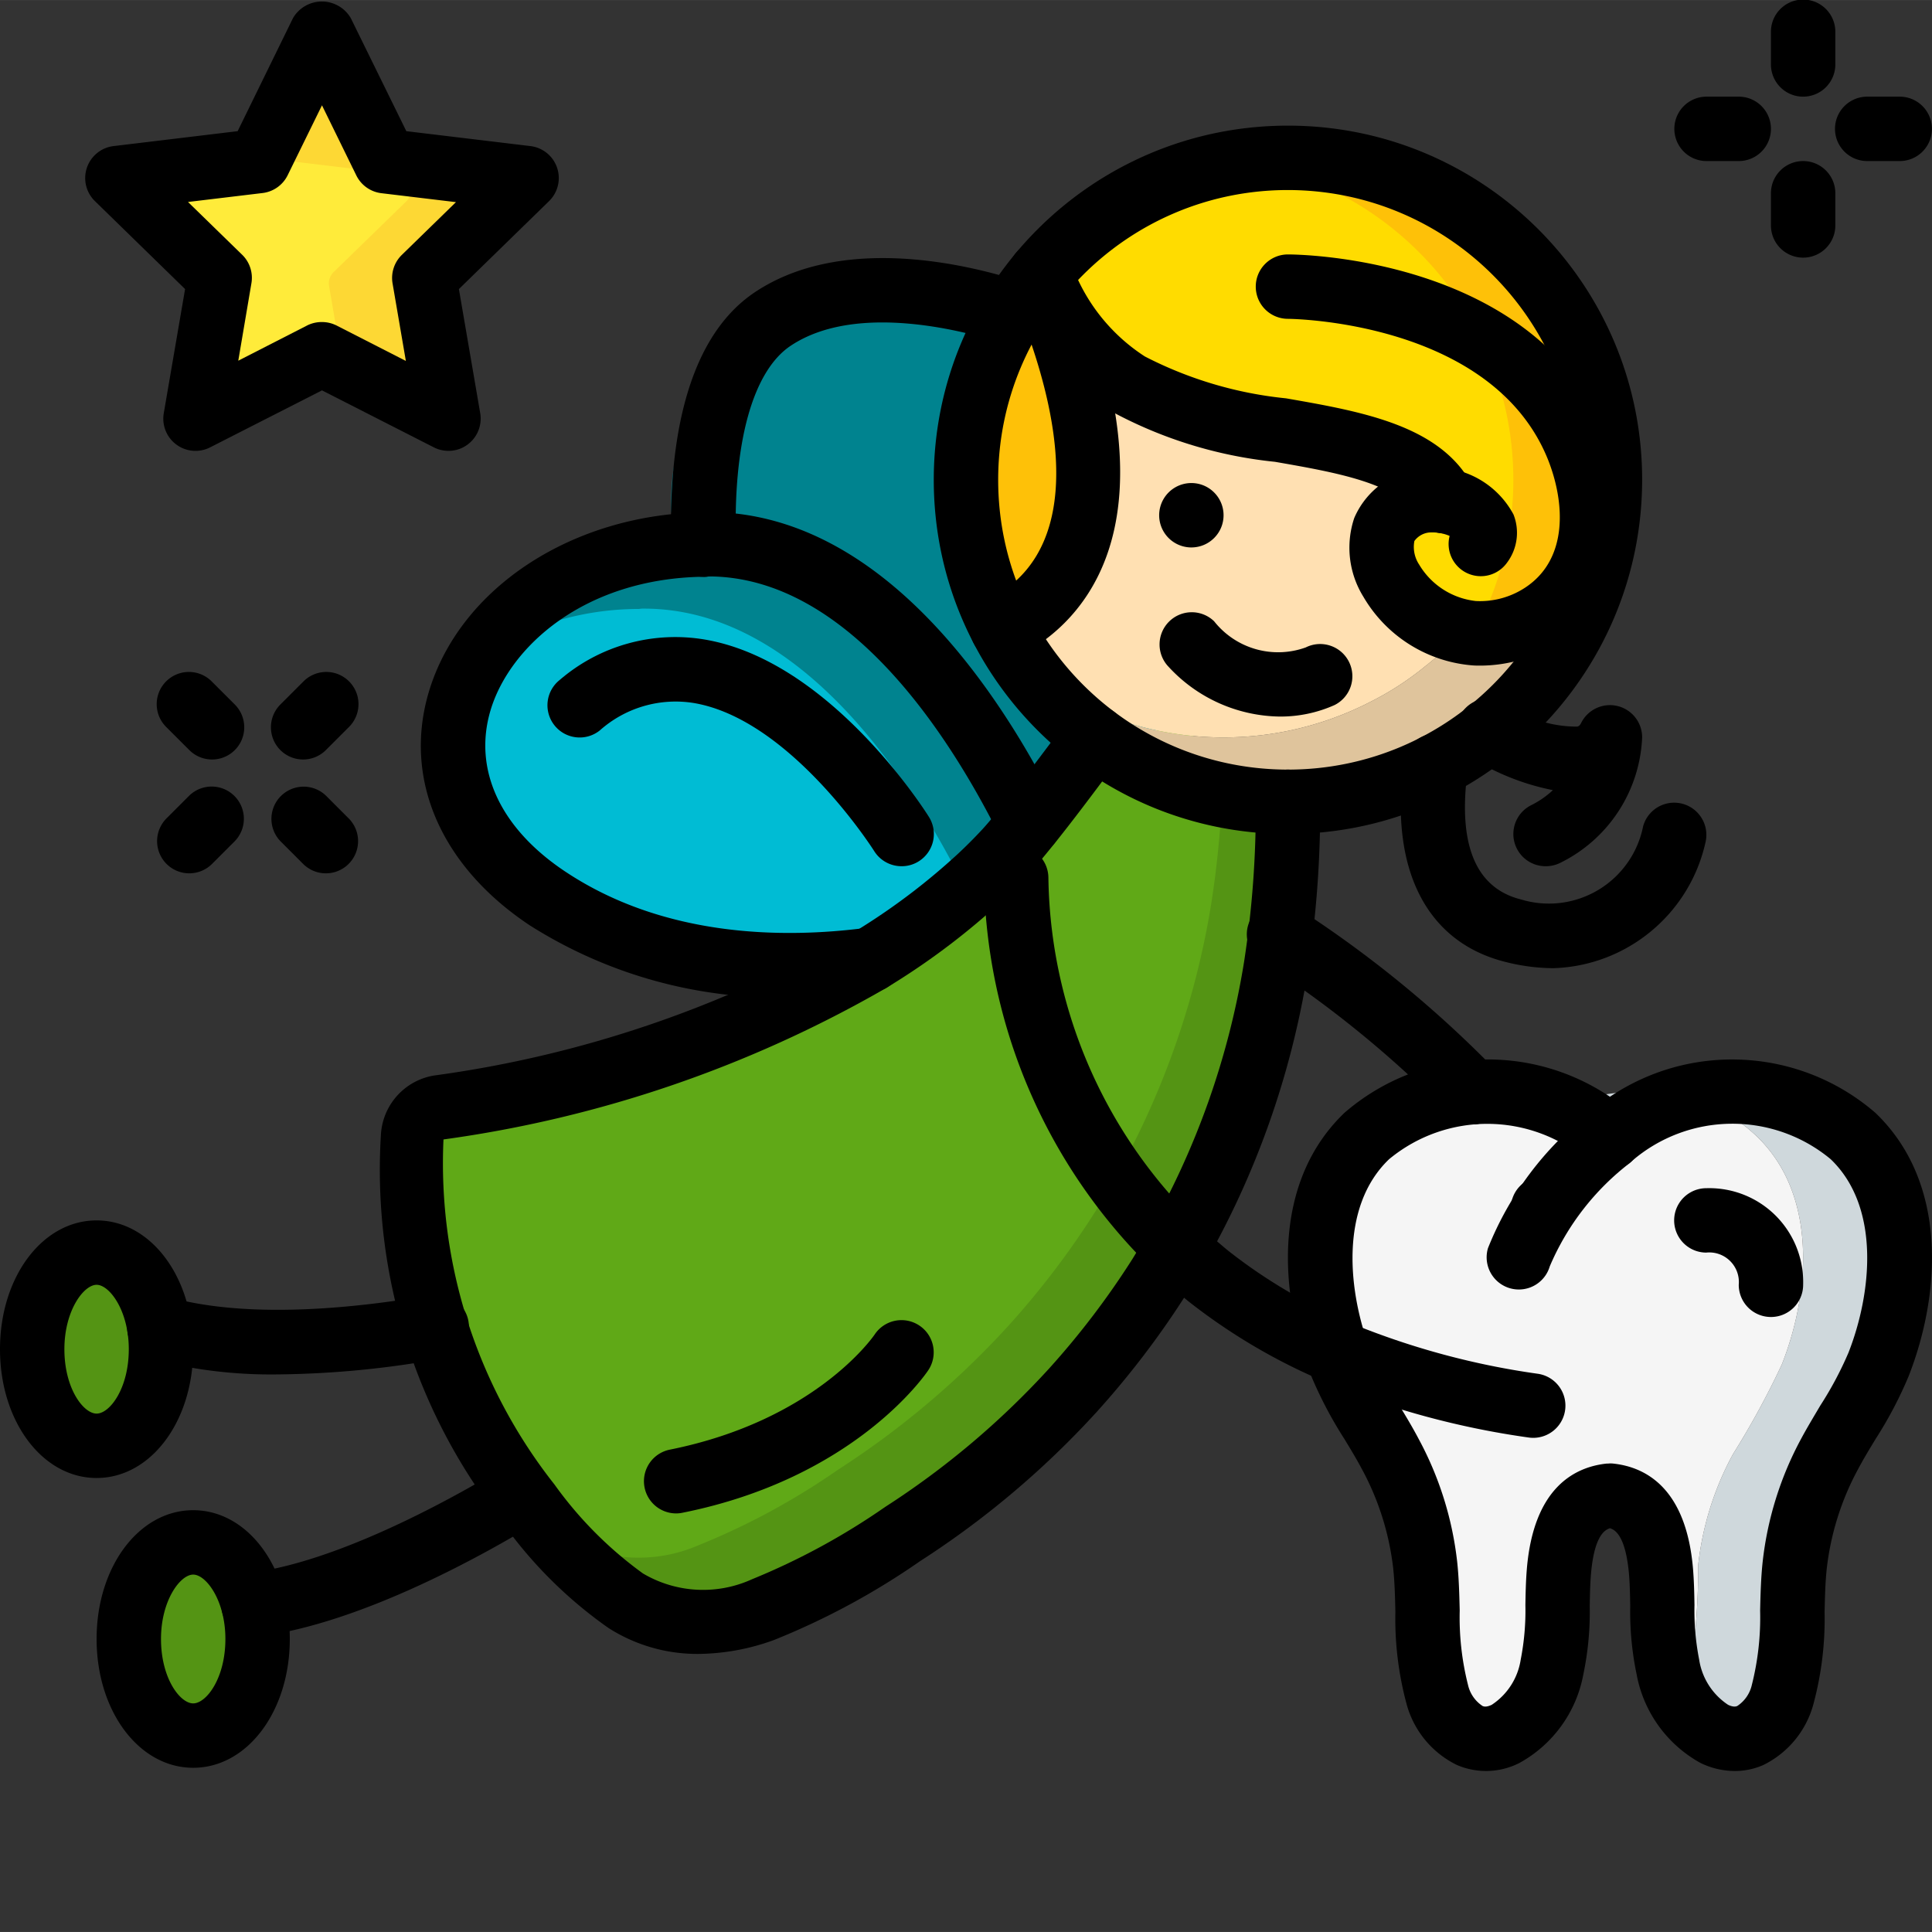 <svg xmlns="http://www.w3.org/2000/svg" version="1.1" xmlns:xlink="http://www.w3.org/1999/xlink" width="512" height="512" x="0" y="0" viewBox="0 0 512.016 512" style="enable-background:new 0 0 512 512" xml:space="preserve" class=""><rect x="0" y="0" width="512.016" height="512" fill="#333333" stroke="none"/><g><path fill="#00838f" d="M316.262 204.809c-6.051 8.191-35.66 29.668-40.532 35.738-13.644-27.488-54.546-104.86-96.53-104.86a6.67 6.67 0 0 0-1.278.086 61.195 61.195 0 0 1 24.746-51.855 72.601 72.601 0 0 1 57.258-9.586c-7.938 12.887 24.875 26.266 24.875 42.48 0 14.165-8.278 15.95-2.133 27.735 5.887 11.426 23.45 52.582 33.594 60.262zm0 0" opacity="1" data-original="#00838f"></path><g fill="#549414"><path d="M68.266 434.355c0 14.165-7.68 25.598-17.067 25.598s-17.066-11.433-17.066-25.598c0-14.168 7.68-25.601 17.066-25.601 7.254 0 13.485 6.914 15.957 16.555a38.572 38.572 0 0 1 1.11 9.046zM42.668 357.555c0 14.164-7.68 25.601-17.066 25.601-9.387 0-17.067-11.437-17.067-25.601s7.68-25.602 17.067-25.602c8.105 0 14.933 8.535 16.636 19.969.278 1.867.422 3.746.43 5.633zM341.332 212.488a273.115 273.115 0 0 1-2.047 35.328c-.34 2.903-.77 5.801-1.195 8.618a219.253 219.253 0 0 1-26.367 74.41c-1.368 2.476-2.903 4.867-4.352 7.254a223.105 223.105 0 0 1-23.039 30.293 228.633 228.633 0 0 1-45.145 38.144 187.454 187.454 0 0 1-37.03 20.055 39.89 39.89 0 0 1-36.356-2.39 90.442 90.442 0 0 1-20.735-19.626c-.086 0-.086-.086-.171-.086-1.536-1.879-3.07-3.84-4.606-5.718a54.665 54.665 0 0 1-2.133-2.73 137.027 137.027 0 0 1-22.699-44.372 143.106 143.106 0 0 1-5.973-50.262 8.317 8.317 0 0 1 6.91-7.937 311.965 311.965 0 0 0 114.176-39.082h.086c.938-.598 1.793-1.11 2.73-1.707a180.678 180.678 0 0 0 26.2-20.055 127.461 127.461 0 0 0 6.738-6.738c1.453-1.54 3.672-4.184 6.488-7.68 4.864-6.059 11.262-14.594 17.32-22.785 5.376 4.012 17.24-4.524 23.47-1.793a34.03 34.03 0 0 1 10.578 8.363 24.751 24.751 0 0 0 17.152 10.496zm0 0" fill="#549414" opacity="1" data-original="#549414"></path></g><path fill="#60a917" d="M324.18 201.992a274.401 274.401 0 0 1-1.961 28.758c-.34 2.902-.77 5.8-1.196 8.617a219.253 219.253 0 0 1-26.367 74.41c-1.367 2.477-2.902 4.868-4.351 7.254a223.105 223.105 0 0 1-23.04 30.293 228.633 228.633 0 0 1-45.144 38.145 187.564 187.564 0 0 1-37.031 20.054 39.89 39.89 0 0 1-36.356-2.39 35.404 35.404 0 0 1-3.668-2.559c-.086 0-.086-.086-.171-.086-1.536-1.879-3.07-3.84-4.606-5.718a54.665 54.665 0 0 1-2.133-2.73 137.027 137.027 0 0 1-22.699-44.372 143.106 143.106 0 0 1-5.973-50.262 8.317 8.317 0 0 1 6.91-7.937 311.965 311.965 0 0 0 114.176-39.082h.086c.938-.598 1.793-1.11 2.73-1.707a180.678 180.678 0 0 0 26.2-20.055 127.461 127.461 0 0 0 6.738-6.738c1.453-1.54 3.672-4.184 6.488-7.68 4.864-6.059 11.262-14.594 17.32-22.785 5.376 4.012 17.24-4.524 23.47-1.793a34.03 34.03 0 0 1 10.578 8.363zm0 0" opacity="1" data-original="#60a917" class=""></path><path fill="#fec108" d="M265.645 166.492a84.999 84.999 0 0 1 2.812-83.625 80.78 80.78 0 0 1 7-9.984c27.648 64.597 4.691 86.527-9.812 93.61zM426.668 127.156a85.005 85.005 0 0 1-16.3 50.176 35.412 35.412 0 0 0-3.329-13.398 19.283 19.283 0 0 0-2.047-3.586l.938 4.183a28.765 28.765 0 0 1-15.274 3.242h-.086a24.639 24.639 0 0 1-8.449-2.132 11.784 11.784 0 0 1-2.047-1.024 28.704 28.704 0 0 1-11.347-10.754 16.535 16.535 0 0 1-1.88-13.566 13.77 13.77 0 0 1 10.497-7.594 19.06 19.06 0 0 1 5.375.082c-11.348-22.015-59.477-14.847-84.051-31.23a57.303 57.303 0 0 1-22.871-29.098 85.918 85.918 0 0 1 52.566-29.695 91.787 91.787 0 0 1 12.969-.942c47.129 0 85.336 38.207 85.336 85.336zm0 0" opacity="1" data-original="#fec108"></path><path fill="#ffdc00" d="M401.066 127.156a83.808 83.808 0 0 1-10.41 40.617 65.91 65.91 0 0 1-5.886 9.559 35.727 35.727 0 0 0-2.649-11.691 14.247 14.247 0 0 0-.68-1.707 19.302 19.302 0 0 0-2.05-3.586l.941 4.183a.317.317 0 0 1-.258.086 28.704 28.704 0 0 1-11.347-10.754 16.535 16.535 0 0 1-1.88-13.566 13.77 13.77 0 0 1 10.497-7.594 19.06 19.06 0 0 1 5.375.082c-11.348-22.015-59.477-14.847-84.051-31.23a57.303 57.303 0 0 1-22.871-29.098 85.918 85.918 0 0 1 52.566-29.695c41.774 6.273 72.684 42.148 72.703 84.394zm0 0" opacity="1" data-original="#ffdc00"></path><path fill="#dfc49c" d="M279.465 82.867c-1.192-3.156-2.559-6.484-4.008-9.984.137-.121.254-.266.34-.426a54.619 54.619 0 0 0 5.973 12.117c-.086 0-.086-.086-.168-.086a20.08 20.08 0 0 1-2.137-1.62zM410.367 177.332c-.426.512-.765 1.11-1.277 1.621a76.376 76.376 0 0 1-14.422 14.762 77.724 77.724 0 0 1-14.168 9.215 84.087 84.087 0 0 1-39.168 9.558 85.274 85.274 0 0 1-51.2-17.066 83.953 83.953 0 0 1-16.894-16.98c26.149 19.578 61.2 22.46 90.196 7.421a77.724 77.724 0 0 0 14.168-9.215 73.353 73.353 0 0 0 9.898-9.3c1.008.226 2.035.367 3.07.425a29.077 29.077 0 0 0 15.36-3.242l-.938-4.183a19.283 19.283 0 0 1 2.047 3.586 35.412 35.412 0 0 1 3.328 13.398zm0 0" opacity="1" data-original="#dfc49c"></path><path fill="#ffe0b2" d="M387.5 167.348a73.353 73.353 0 0 1-9.898 9.3 77.724 77.724 0 0 1-14.168 9.215c-28.996 15.04-64.047 12.157-90.196-7.422-.086 0-.086-.086-.172-.086a83.91 83.91 0 0 1-7.421-11.863c13.738-6.738 34.984-26.707 13.82-83.625a20.08 20.08 0 0 0 2.137 1.621c.082 0 .082.086.168.086a57.817 57.817 0 0 0 16.898 16.98c14.848 9.9 38.312 11.18 57.086 15.618 12.203 2.816 22.445 6.91 26.965 15.613a19.06 19.06 0 0 0-5.375-.082 13.77 13.77 0 0 0-10.496 7.594 14.86 14.86 0 0 0-.086 9.043c.5 1.57 1.156 3.086 1.965 4.523a28.735 28.735 0 0 0 18.773 13.485zm0 0" opacity="1" data-original="#ffe0b2"></path><path fill="#00838f" d="M272.813 218.207c-2.817 3.496-5.036 6.14-6.489 7.68-2.133 2.3-4.351 4.52-6.738 6.738-1.879 1.707-3.758 3.414-5.719 5.035l-.086.086a175.877 175.877 0 0 1-20.394 14.934c-.938.597-1.793 1.11-2.73 1.707h-.087a125.155 125.155 0 0 1-85.504-16.297c-27.648-18.434-30.464-44.29-17.75-64.258a70.415 70.415 0 0 1 59.137-29.523 6.113 6.113 0 0 1 1.281-.086c41.985 0 71.422 46.504 85.079 73.984zm0 0" opacity="1" data-original="#00838f"></path><path fill="#00bcd4" d="M255.742 235.273c-.68.852-1.363 1.622-1.875 2.387l-.086.086a175.877 175.877 0 0 1-20.394 14.934c-.938.597-1.793 1.11-2.73 1.707h-.087a125.155 125.155 0 0 1-85.504-16.297c-27.648-18.434-30.464-44.29-17.75-64.258a77.283 77.283 0 0 1 42.07-12.457 6.113 6.113 0 0 1 1.282-.086c41.984 0 71.422 46.504 85.074 73.984zm0 0" opacity="1" data-original="#00bcd4"></path><path fill="#fdd834" d="M114.09 72.031a4.213 4.213 0 0 0-1.278 3.754l4.606 26.793a4.267 4.267 0 0 1-6.145 4.524l-20.48-10.41-3.496-1.794a4.014 4.014 0 0 0-3.926 0l-10.836 5.547-13.144 6.657a4.267 4.267 0 0 1-4.47-.364 4.282 4.282 0 0 1-1.675-4.16l1.027-5.887 3.582-20.906a4.205 4.205 0 0 0-1.28-3.754L37.46 53.426a4.267 4.267 0 0 1-1.11-4.461 4.26 4.26 0 0 1 3.587-2.875l26.367-3.16a4.445 4.445 0 0 0 3.328-2.305l2.902-5.973 8.957-18.343a4.265 4.265 0 0 1 7.68 0l11.863 24.316a4.445 4.445 0 0 0 3.328 2.305l26.367 3.16a4.266 4.266 0 0 1 2.477 7.336zm0 0" opacity="1" data-original="#fdd834"></path><path fill="#ffeb3a" d="m90.793 96.691-3.582-20.906a4.205 4.205 0 0 1 1.281-3.754l19.113-18.605a4.267 4.267 0 0 0 1.11-4.461 4.26 4.26 0 0 0-3.586-2.875l-26.367-3.16a4.445 4.445 0 0 1-3.328-2.305l-2.899-5.973-2.902 5.973a4.445 4.445 0 0 1-3.328 2.305l-26.368 3.16a4.26 4.26 0 0 0-3.585 2.875 4.267 4.267 0 0 0 1.109 4.46l19.113 18.606a4.205 4.205 0 0 1 1.281 3.754l-3.582 20.906 3.497-1.793a4.014 4.014 0 0 1 3.925 0l10.84 5.547zm0 0" opacity="1" data-original="#ffeb3a"></path><path fill="#cfd8dc" d="M497.836 361.566a221.002 221.002 0 0 1-12.973 23.809 79.646 79.646 0 0 0-9.215 29.438 170.517 170.517 0 0 1-3.242 34.218c-2.476 8.106-9.3 14.68-18.09 10.496a19.608 19.608 0 0 1-8.363-8.105 19.11 19.11 0 0 0 .852-2.39 169.949 169.949 0 0 0 3.242-34.22 79.58 79.58 0 0 1 9.219-29.437 221.655 221.655 0 0 0 12.968-23.809c7.594-19.285 9.387-45.14-6.742-60.503a41.437 41.437 0 0 0-18.43-10.153 47.393 47.393 0 0 1 44.032 10.153c16.129 15.363 14.336 41.218 6.742 60.503zm0 0" opacity="1" data-original="#cfd8dc"></path><path fill="#f5f5f5" d="M472.234 361.566a221.655 221.655 0 0 1-12.968 23.809 79.58 79.58 0 0 0-9.22 29.438 169.949 169.949 0 0 1-3.241 34.218 19.11 19.11 0 0 1-.852 2.39 32.295 32.295 0 0 1-3.926-9.644 166.103 166.103 0 0 1-1.793-25.257c-.77-8.704-3.328-19.028-13.566-20.137-8.277.851-11.52 7.765-12.8 14.933a54.086 54.086 0 0 0-.77 5.204 166.1 166.1 0 0 1-1.79 25.257 25.94 25.94 0 0 1-12.288 17.75c-3.34 1.504-7.172 1.47-10.485-.09s-5.781-4.484-6.754-8.015a19.11 19.11 0 0 1-.851-2.39 170.236 170.236 0 0 1-3.246-34.22 79.573 79.573 0 0 0-9.215-29.437 221.655 221.655 0 0 1-12.969-23.809 34.923 34.923 0 0 1-1.195-3.242v-.086c-6.57-18.773-7.254-42.668 7.933-57.176a42.24 42.24 0 0 1 18.692-10.152 47.98 47.98 0 0 1 9.3-1.453 54.917 54.917 0 0 1 21.332 2.988c.77.258 1.536.598 2.305.938a44.632 44.632 0 0 1 12.801 8.11c.527-.505 1.102-.962 1.707-1.368a14.024 14.024 0 0 1 1.703-1.45 46.244 46.244 0 0 1 16.899-7.765h.085a41.437 41.437 0 0 1 18.43 10.152c16.13 15.364 14.336 41.22 6.742 60.504zm0 0" opacity="1" data-original="#f5f5f5"></path><path fill="#cfd8dc" d="M446.977 290.91a46.244 46.244 0 0 0-16.899 7.766c-.605.437-1.176.922-1.703 1.449-.605.406-1.18.863-1.707 1.367a44.632 44.632 0 0 0-12.8-8.11 52.439 52.439 0 0 1 33.109-2.472zm0 0" opacity="1" data-original="#cfd8dc"></path><path fill="#e4c05c" d="M430.078 298.676c-.18.27-.41.5-.68.68-.328.277-.668.535-1.023.769a14.024 14.024 0 0 1 1.703-1.45zm0 0" opacity="1" data-original="#e4c05c"></path><path d="M185.105 438.313a43.735 43.735 0 0 1-23.894-6.903 116.801 116.801 0 0 1-27.613-27.305 150.862 150.862 0 0 1-32.657-103.253 16.846 16.846 0 0 1 14.13-15.832 303.923 303.923 0 0 0 111.011-37.903c.246-.156.504-.3.77-.426l1.96-1.222a172.541 172.541 0 0 0 24.97-19.114 125.207 125.207 0 0 0 6.28-6.273c1.415-1.5 3.473-3.969 6.094-7.234 4.008-4.993 9.453-12.137 17.117-22.504 2.817-3.782 8.16-4.563 11.942-1.746s4.562 8.164 1.746 11.945c-7.8 10.547-13.383 17.875-17.535 23.039-3.016 3.746-5.387 6.563-6.93 8.2a130.952 130.952 0 0 1-7.144 7.132 189.64 189.64 0 0 1-27.434 21.012l-2.73 1.707a7.137 7.137 0 0 1-.856.492 322.548 322.548 0 0 1-116.8 39.844 137.39 137.39 0 0 0 29.402 91.426 103.448 103.448 0 0 0 23.441 23.578 31.299 31.299 0 0 0 28.937 1.543 182.453 182.453 0 0 0 35.262-19.149 219.947 219.947 0 0 0 43.457-36.691 216.151 216.151 0 0 0 22.121-29.09l1.082-1.777c1.036-1.707 2.075-3.344 3.024-5.059a212.117 212.117 0 0 0 25.418-71.68 265.583 265.583 0 0 0 3.125-42.539c-.012-2.265.875-4.437 2.469-6.047s3.757-2.52 6.02-2.53h.042a8.534 8.534 0 0 1 8.535 8.534 282.808 282.808 0 0 1-3.344 45.305 229.3 229.3 0 0 1-27.375 77.328c-1.007 1.809-2.18 3.727-3.355 5.633l-1.11 1.789a232.743 232.743 0 0 1-23.98 31.574 236.521 236.521 0 0 1-46.871 39.613 194.448 194.448 0 0 1-38.742 20.907 59.875 59.875 0 0 1-19.985 3.675zm0 0" fill="#000000" opacity="1" data-original="#000000" class=""></path><path d="M406.367 381.047c-.418 0-.836-.027-1.246-.086a221.408 221.408 0 0 1-54.152-14.754 8.692 8.692 0 0 1-1.059-.539 156.975 156.975 0 0 1-35.031-20.863 147.622 147.622 0 0 1-54.102-112.059 8.532 8.532 0 0 1 8.442-8.617h.094a8.53 8.53 0 0 1 8.53 8.437 130.26 130.26 0 0 0 47.645 98.887 139.966 139.966 0 0 0 32.16 18.961c.344.152.668.324.98.5a205.542 205.542 0 0 0 48.974 13.16 8.534 8.534 0 0 1-1.235 16.973zM390.238 297.992a8.522 8.522 0 0 1-6.535-3.047 287.028 287.028 0 0 0-49.121-40.011 8.54 8.54 0 0 1-4.144-7.707 8.541 8.541 0 0 1 4.816-7.305 8.537 8.537 0 0 1 8.715.777 301.385 301.385 0 0 1 52.781 43.266 8.533 8.533 0 0 1-6.527 14.027zM409.004 328.91a8.55 8.55 0 0 1-6.035-2.504 8.531 8.531 0 0 1 6.035-14.648c4.71 0 8.531 3.82 8.531 8.531a8.535 8.535 0 0 1-8.531 8.578zM341.332 221.02c-51.84 0-93.867-42.024-93.867-93.864 0-51.844 42.027-93.867 93.867-93.867 51.844 0 93.867 42.023 93.867 93.867-.054 51.817-42.047 93.809-93.867 93.864zm0-170.665c-42.414 0-76.797 34.383-76.797 76.801 0 42.414 34.383 76.797 76.797 76.797 42.418 0 76.8-34.383 76.8-76.797-.046-42.398-34.402-76.754-76.8-76.8zm0 0" fill="#000000" opacity="1" data-original="#000000" class=""></path><path d="M392.371 176.39c-.77 0-1.543 0-2.32-.074a36.898 36.898 0 0 1-28.73-18.175 24.699 24.699 0 0 1-2.419-20.868 21.775 21.775 0 0 1 17.188-13.003 23.575 23.575 0 0 1 25.02 12.085 13.205 13.205 0 0 1-1.75 12.797 8.53 8.53 0 0 1-10.551 2.73 8.531 8.531 0 0 1-4.63-9.862 11.64 11.64 0 0 0-5.523-.895 5.533 5.533 0 0 0-3.82 2.25 8.45 8.45 0 0 0 1.246 6.207 20 20 0 0 0 15.043 9.691 21.759 21.759 0 0 0 13.148-3.601c11.352-7.524 10.508-22.434 5.977-33.867-14.79-36.864-68.379-37.317-68.918-37.317a8.533 8.533 0 0 1-8.531-8.535c0-4.71 3.82-8.531 8.531-8.531 2.672 0 65.707.555 84.73 48.035 8.872 22.184 4.028 43.563-12.359 54.426a38.83 38.83 0 0 1-21.332 6.508zm0 0" fill="#000000" opacity="1" data-original="#000000" class=""></path><path d="M382.73 141.344a8.535 8.535 0 0 1-7.597-4.625c-4.453-8.617-21.117-11.528-37.23-14.336a115.535 115.535 0 0 1-43.973-13.703 65.792 65.792 0 0 1-26.203-33.434 8.533 8.533 0 0 1 5.308-10.84c4.461-1.527 9.317.852 10.844 5.309a48.791 48.791 0 0 0 19.539 24.75 104.225 104.225 0 0 0 37.41 11.094c20.235 3.53 41.149 7.183 49.496 23.336a8.535 8.535 0 0 1-7.57 12.44zm0 0" fill="#000000" opacity="1" data-original="#000000" class=""></path><path d="M265.652 175.063a8.54 8.54 0 0 1-8.351-6.61 8.537 8.537 0 0 1 4.597-9.605c21.903-10.692 23.891-40.024 5.715-82.586a8.533 8.533 0 0 1 15.684-6.723c31.258 73.05.683 97.516-13.918 104.645a8.442 8.442 0 0 1-3.727.879zM209.238 264.336a123.182 123.182 0 0 1-68.898-19.149c-23.528-15.667-33.512-38.742-26.727-61.71 8.133-27.497 37.77-47.055 72.192-47.696.64-.066 1.285-.097 1.93-.094 46.652 0 78.113 49.333 92.714 78.731 2.055 4.21.324 9.293-3.875 11.383a8.533 8.533 0 0 1-11.41-3.79c-12.844-25.874-39.977-69.257-77.43-69.257a5.44 5.44 0 0 1-1.18.086c-31.784.418-51.609 18.68-56.574 35.465-4.625 15.66 2.602 31.215 19.82 42.668 26.278 17.492 57.81 17.757 79.669 14.933a8.61 8.61 0 0 1 9.68 8.465 8.534 8.534 0 0 1-7.852 8.531 173.576 173.576 0 0 1-22.059 1.434zm0 0" fill="#000000" opacity="1" data-original="#000000" class=""></path><path d="M186.445 152.867a8.537 8.537 0 0 1-8.535-8.27c-.722-23.44 2.563-54.12 22.188-67.19 23.55-15.696 57.53-7.06 71.05-2.614a8.536 8.536 0 0 1-5.336 16.215c-8.695-2.867-38.449-11.254-56.25.605-10.085 6.707-15.359 25.832-14.507 52.453a8.535 8.535 0 0 1-2.313 6.114 8.526 8.526 0 0 1-5.957 2.687zM411.7 256.578a52.167 52.167 0 0 1-12.7-1.652c-20.98-5.215-30.813-24.578-26.957-53.113.633-4.672 4.93-7.946 9.602-7.313s7.945 4.93 7.312 9.602c-2.66 19.726 2.102 31.265 14.168 34.27a25.453 25.453 0 0 0 20.457-2.536 25.453 25.453 0 0 0 11.875-16.856 8.535 8.535 0 0 1 16.555 4.14c-4.203 19.06-20.805 32.84-40.313 33.458zm0 0" fill="#000000" opacity="1" data-original="#000000" class=""></path><path d="M409.602 229.555a8.532 8.532 0 0 1-8.305-6.57 8.538 8.538 0 0 1 4.48-9.594 24.007 24.007 0 0 0 5.77-4 64.161 64.161 0 0 1-21.121-8.27 8.532 8.532 0 0 1-.184-14.91 8.528 8.528 0 0 1 8.649.098 31.9 31.9 0 0 0 19.105 6.246c.352-.102.656-.196 1.035-.965a8.53 8.53 0 0 1 9.602-4.496 8.53 8.53 0 0 1 6.566 8.328 38.876 38.876 0 0 1-21.785 33.281 8.527 8.527 0 0 1-3.812.852zM179.2 401.074a8.529 8.529 0 0 1-8.497-7.676 8.527 8.527 0 0 1 6.79-9.218c38.296-7.68 53.702-29.614 54.331-30.551a8.534 8.534 0 0 1 11.844-2.328c3.914 2.625 4.957 7.93 2.332 11.844-.777 1.16-19.55 28.644-65.16 37.757-.54.114-1.09.172-1.64.172zM67.148 433.844a8.534 8.534 0 0 1-8.472-8.016 8.532 8.532 0 0 1 7.441-8.984c25.23-3.121 58.11-22.29 67.582-28.074a8.533 8.533 0 0 1 11.242 3.085 8.533 8.533 0 0 1-2.324 11.422C129.52 411.29 96.06 430.301 68.2 433.73c-.347.063-.699.102-1.05.114zM73.727 364.234a125.025 125.025 0 0 1-33.817-4.12 8.524 8.524 0 0 1-5.941-6.126 8.527 8.527 0 0 1 2.332-8.207 8.538 8.538 0 0 1 8.277-2.086c22.332 6.36 53.05 2.442 69.383-.441a8.53 8.53 0 0 1 9.766 11.34 8.525 8.525 0 0 1-6.778 5.453 252.679 252.679 0 0 1-43.222 4.187zM238.934 229.555a8.54 8.54 0 0 1-7.246-3.993c-.211-.351-22.188-34.917-47.786-39.253a30.213 30.213 0 0 0-24.945 7.261c-3.68 2.946-9.055 2.348-12-1.336a8.541 8.541 0 0 1 1.336-12.004 46.94 46.94 0 0 1 38.512-10.742c33.191 5.649 58.34 45.336 59.39 47.02a8.532 8.532 0 0 1-2.715 11.75 8.393 8.393 0 0 1-4.546 1.297zM459.691 469.34a20.909 20.909 0 0 1-9.027-2.133 33.778 33.778 0 0 1-16.914-23.414 80.548 80.548 0 0 1-1.707-18.133c-.05-2.816-.094-5.64-.324-8.441-.856-9.735-3.414-11.73-5.043-12.219-1.64.488-4.223 2.484-5.043 12.21-.23 2.81-.274 5.634-.324 8.45a80.775 80.775 0 0 1-1.707 18.133 33.765 33.765 0 0 1-16.907 23.406 19.475 19.475 0 0 1-16.62.531 25.297 25.297 0 0 1-13.313-16.171 86.68 86.68 0 0 1-2.961-24.372c-.086-3.859-.172-7.68-.57-11.488a72.547 72.547 0 0 0-8.27-26.316c-1.469-2.762-3.082-5.418-4.688-8.063a108.232 108.232 0 0 1-8.746-16.605c-8.465-21.59-10.597-51.27 8.801-69.828 19.805-17.117 48.621-18.852 70.34-4.235 21.727-14.617 50.555-12.867 70.355 4.27 19.387 18.558 17.254 48.238 8.79 69.816a107.491 107.491 0 0 1-8.747 16.617c-1.605 2.645-3.218 5.297-4.683 8.063a72.474 72.474 0 0 0-8.262 26.324c-.402 3.79-.484 7.63-.57 11.488a86.877 86.877 0 0 1-2.961 24.38 25.29 25.29 0 0 1-13.313 16.16 18.722 18.722 0 0 1-7.586 1.57zm-33.023-81.516c.316 0 .633.016.945.051 8.63.953 19.285 6.586 21.07 27.93.262 3.18.333 6.37.383 9.574a67.433 67.433 0 0 0 1.239 14.422 17.54 17.54 0 0 0 7.68 12.004c1.468.691 2.14.425 2.421.308a9.093 9.093 0 0 0 3.867-5.597 72.944 72.944 0 0 0 2.192-19.723c.105-4.324.215-8.652.676-12.918a89.349 89.349 0 0 1 10.164-32.531c1.62-3.028 3.414-5.973 5.117-8.871a93.604 93.604 0 0 0 7.46-14.004c6.145-15.668 8.595-38.512-4.718-51.27-15.371-12.75-37.715-12.5-52.797.59a8.535 8.535 0 0 1-11.504 0c-15.078-13.05-37.375-13.297-52.734-.582-13.32 12.758-10.871 35.602-4.727 51.277a93.502 93.502 0 0 0 7.457 13.996c1.766 2.918 3.532 5.844 5.121 8.875a89.367 89.367 0 0 1 10.196 32.52c.46 4.266.57 8.594.676 12.918a72.887 72.887 0 0 0 2.191 19.715 9.08 9.08 0 0 0 3.867 5.605c.274.117.93.399 2.43-.316a17.503 17.503 0 0 0 7.68-11.996 67.433 67.433 0 0 0 1.238-14.422c.05-3.203.12-6.395.383-9.586 1.785-21.332 12.441-26.965 21.07-27.918.32 0 .637-.02.957-.05zm0 0" fill="#000000" opacity="1" data-original="#000000" class=""></path><path d="M402.527 341.734a8.538 8.538 0 0 1-8.195-10.933 85.814 85.814 0 0 1 27.113-36.051 8.53 8.53 0 0 1 11.785 1.656 8.53 8.53 0 0 1-1.332 11.824 68.137 68.137 0 0 0-21.18 27.368 8.538 8.538 0 0 1-8.19 6.136zM469.332 349.02a8.532 8.532 0 0 1-8.531-8.532 7.836 7.836 0 0 0-2.297-6.312 7.84 7.84 0 0 0-6.34-2.223 8.527 8.527 0 0 1-7.363-4.308 8.541 8.541 0 0 1 .05-8.536 8.542 8.542 0 0 1 7.415-4.222 24.89 24.89 0 0 1 18.324 7.277 24.902 24.902 0 0 1 7.277 18.324c0 4.711-3.82 8.532-8.535 8.532zM51.2 468.488c-14.36 0-25.598-14.992-25.598-34.133s11.238-34.132 25.597-34.132c14.364 0 25.602 14.992 25.602 34.132s-11.239 34.133-25.602 34.133zm0-51.199c-3.415 0-8.532 6.824-8.532 17.066 0 10.418 5.05 17.067 8.531 17.067s8.535-6.649 8.535-17.067c0-10.242-5.12-17.066-8.535-17.066zM25.602 391.688C11.238 391.688 0 376.695 0 357.555s11.238-34.133 25.602-34.133c14.359 0 25.597 14.992 25.597 34.133 0 19.14-11.238 34.132-25.597 34.132zm0-51.2c-3.414 0-8.536 6.828-8.536 17.067 0 10.418 5.051 17.066 8.536 17.066 3.48 0 8.53-6.648 8.53-17.066 0-10.239-5.12-17.067-8.53-17.067zM324.266 136.543c0 4.71-3.82 8.531-8.532 8.531a8.533 8.533 0 1 1 0-17.066c4.711 0 8.532 3.82 8.532 8.535zM349.867 179.207a30.105 30.105 0 0 1-34.133-8.531" fill="#000000" opacity="1" data-original="#000000" class=""></path><path d="M339.031 189.89a40.743 40.743 0 0 1-29.332-13.183 8.53 8.53 0 0 1 .106-11.96 8.53 8.53 0 0 1 11.96-.106 21.61 21.61 0 0 0 24.286 6.93c4.219-2.106 9.347-.395 11.453 3.824a8.534 8.534 0 0 1-3.824 11.449 35.042 35.042 0 0 1-14.649 3.047zM477.867 25.61a8.534 8.534 0 0 1-8.535-8.536V8.543a8.534 8.534 0 1 1 17.066 0v8.531a8.533 8.533 0 0 1-8.53 8.535zM477.867 68.273a8.533 8.533 0 0 1-8.535-8.53v-8.536c0-4.71 3.82-8.531 8.535-8.531 4.711 0 8.531 3.82 8.531 8.531v8.535c0 4.711-3.82 8.531-8.53 8.531zM460.8 42.676h-8.534a8.533 8.533 0 0 1-8.532-8.535c0-4.711 3.82-8.532 8.532-8.532h8.535c4.71 0 8.531 3.82 8.531 8.532a8.533 8.533 0 0 1-8.531 8.535zM503.465 42.676h-8.531a8.534 8.534 0 1 1 0-17.067h8.53a8.533 8.533 0 1 1 0 17.067zM50.168 186.707l6.031 6.035M56.2 201.273a8.52 8.52 0 0 1-6.032-2.5l-6.035-6.03a8.536 8.536 0 0 1 3.77-14.395 8.527 8.527 0 0 1 8.296 2.328l6.035 6.031a8.542 8.542 0 0 1 1.848 9.3 8.53 8.53 0 0 1-7.883 5.266zM80.332 216.875l6.035 6.031M86.367 231.441a8.546 8.546 0 0 1-6.035-2.5l-6.031-6.035a8.534 8.534 0 0 1 12.066-12.066l6.031 6.035a8.521 8.521 0 0 1 1.848 9.297 8.532 8.532 0 0 1-7.879 5.27zM50.168 222.906l6.031-6.031M50.168 231.441a8.533 8.533 0 0 1-6.035-14.566l6.035-6.035a8.53 8.53 0 0 1 11.96.105 8.53 8.53 0 0 1 .106 11.961l-6.035 6.035a8.537 8.537 0 0 1-6.031 2.5zM80.332 192.742l6.035-6.035M80.332 201.273a8.534 8.534 0 0 1-7.883-5.265 8.536 8.536 0 0 1 1.852-9.301l6.031-6.031a8.537 8.537 0 0 1 8.3-2.328 8.543 8.543 0 0 1 6.095 6.093 8.537 8.537 0 0 1-2.329 8.301l-6.03 6.031a8.53 8.53 0 0 1-6.036 2.5zM118.86 119.477a8.596 8.596 0 0 1-3.872-.922l-29.656-15.106-29.652 15.106a8.532 8.532 0 0 1-12.277-9.055l5.648-32.898-23.895-23.313a8.526 8.526 0 0 1-2.125-8.848 8.529 8.529 0 0 1 7.067-5.734l32.886-3.953L77.652 4.785a8.868 8.868 0 0 1 15.309 0l14.723 29.969 32.886 3.953a8.534 8.534 0 0 1 4.942 14.582l-23.895 23.313 5.649 32.898a8.543 8.543 0 0 1-3.352 8.313 8.441 8.441 0 0 1-5.055 1.664zM85.331 85.34a8.6 8.6 0 0 1 3.875.922l18.356 9.386-3.524-20.546a8.522 8.522 0 0 1 2.45-7.551l14.35-13.989-19.76-2.37a8.532 8.532 0 0 1-6.65-4.72l-9.097-18.57-9.094 18.528a8.538 8.538 0 0 1-6.648 4.718L49.824 53.52 64.18 67.508a8.533 8.533 0 0 1 2.449 7.55l-3.48 20.524L81.5 86.195a8.624 8.624 0 0 1 3.832-.855zm0 0" fill="#000000" opacity="1" data-original="#000000" class=""></path></g></svg>